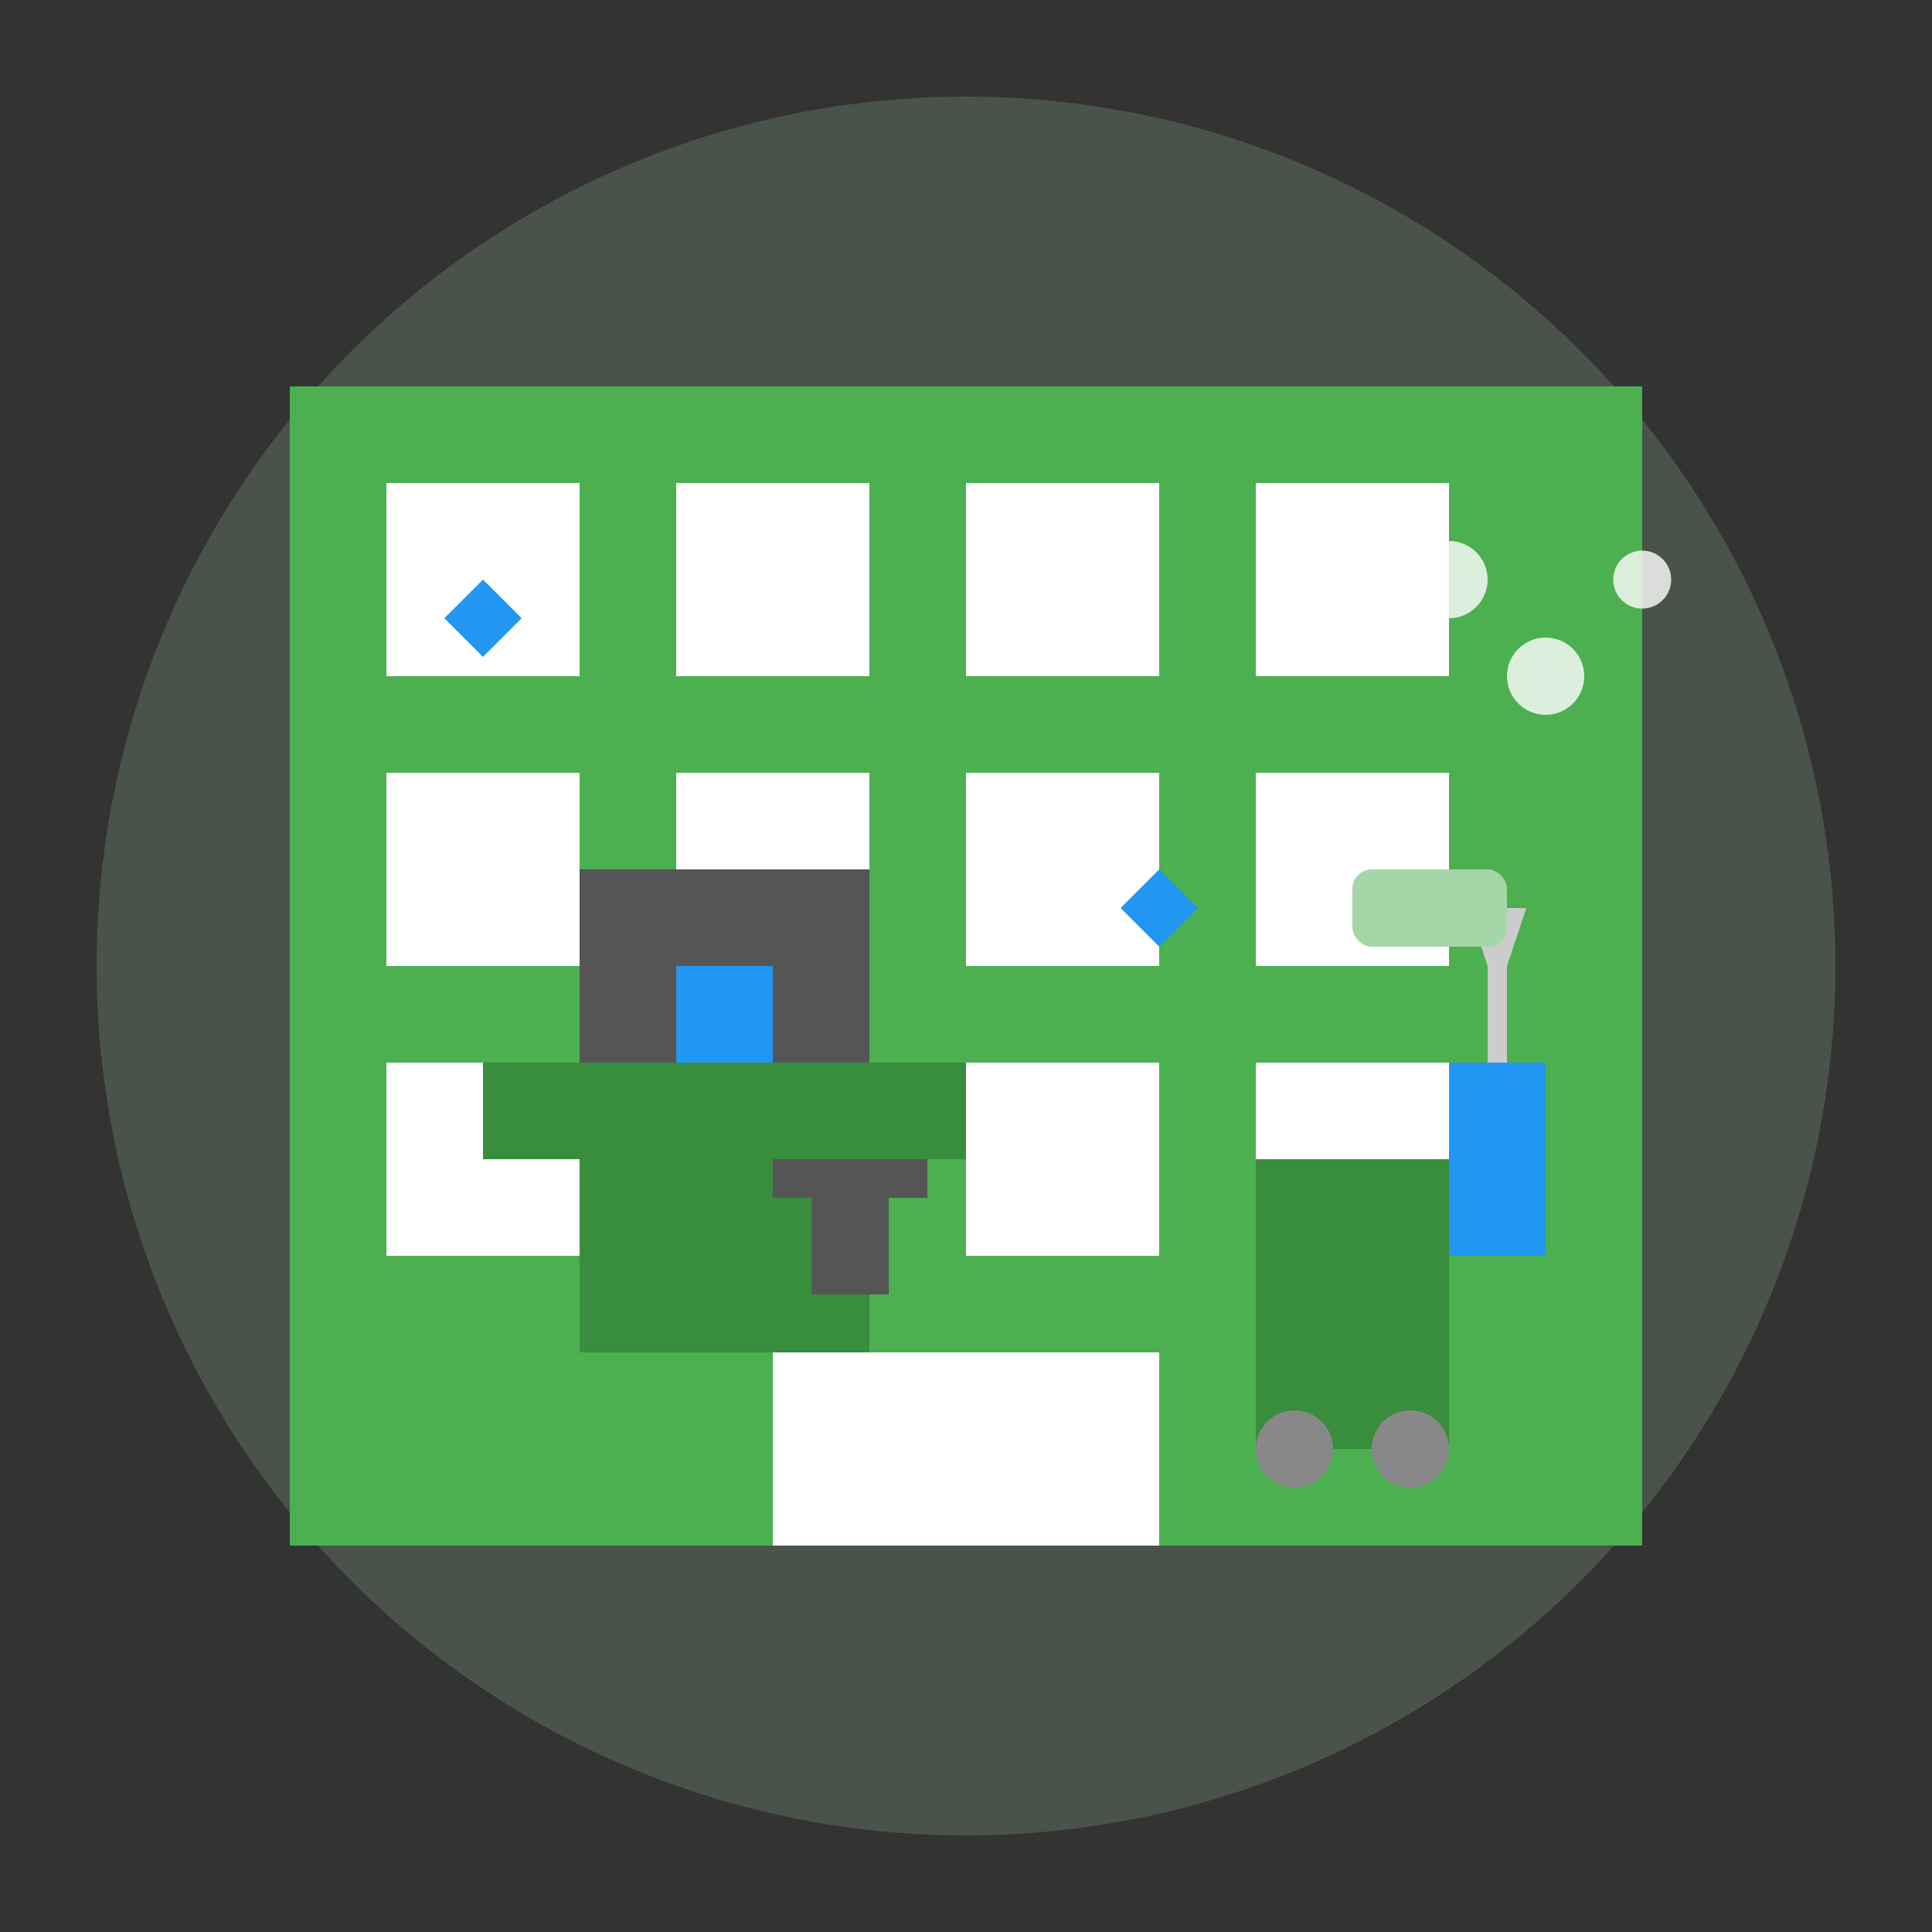 <svg xmlns="http://www.w3.org/2000/svg" width="100" height="100" viewBox="0 0 100 100">
  <rect x="0" y="0" width="100" height="100" fill="#333333" stroke="none"/>
  <style>
    .primary-color { fill: #4CAF50; }
    .primary-light { fill: #A5D6A7; }
    .primary-dark { fill: #388E3C; }
    .accent-color { fill: #2196F3; }
    .neutral-dark { fill: #555555; }
    .neutral-medium { fill: #888888; }
    .neutral-light { fill: #CCCCCC; }
    .white { fill: #FFFFFF; }
  </style>

  <!-- Background Circle -->
  <circle cx="50" cy="50" r="45" class="primary-light" opacity="0.2"/>
  
  <!-- Office Building Outline -->
  <path class="primary-color" d="M15,20 L85,20 L85,80 L15,80 Z"/>
  
  <!-- Windows Grid -->
  <g class="white">
    <rect x="20" y="25" width="10" height="10"/>
    <rect x="35" y="25" width="10" height="10"/>
    <rect x="50" y="25" width="10" height="10"/>
    <rect x="65" y="25" width="10" height="10"/>
    
    <rect x="20" y="40" width="10" height="10"/>
    <rect x="35" y="40" width="10" height="10"/>
    <rect x="50" y="40" width="10" height="10"/>
    <rect x="65" y="40" width="10" height="10"/>
    
    <rect x="20" y="55" width="10" height="10"/>
    <rect x="35" y="55" width="10" height="10"/>
    <rect x="50" y="55" width="10" height="10"/>
    <rect x="65" y="55" width="10" height="10"/>
  </g>
  
  <!-- Door -->
  <rect x="40" y="70" width="20" height="10" class="white"/>
  
  <!-- Office Desk -->
  <rect x="25" y="55" width="25" height="5" class="primary-dark"/>
  <rect x="30" y="60" width="15" height="10" class="primary-dark"/>
  
  <!-- Computer -->
  <rect x="30" y="45" width="15" height="10" class="neutral-dark"/>
  <rect x="35" y="50" width="5" height="5" class="accent-color"/>
  
  <!-- Office Chair -->
  <rect x="40" y="60" width="8" height="2" class="neutral-dark"/>
  <rect x="42" y="62" width="4" height="5" class="neutral-dark"/>
  
  <!-- Cleaning Elements -->
  
  <!-- Cleaning Cart -->
  <rect x="65" y="60" width="10" height="15" class="primary-dark"/>
  <circle cx="67" cy="75" r="2" class="neutral-medium"/>
  <circle cx="73" cy="75" r="2" class="neutral-medium"/>
  
  <!-- Cleaning Spray -->
  <path class="accent-color" d="M75,55 L80,55 L80,65 L75,65 Z"/>
  <path class="neutral-light" d="M77,50 L78,50 L78,55 L77,55 Z"/>
  <path class="neutral-light" d="M76,47 L79,47 L78,50 L77,50 Z"/>
  
  <!-- Cleaning Cloth -->
  <rect x="70" y="45" width="8" height="4" rx="1" ry="1" class="primary-light"/>
  
  <!-- Cleaning Bubbles -->
  <circle cx="80" cy="35" r="2" class="white" opacity="0.8"/>
  <circle cx="85" cy="30" r="1.5" class="white" opacity="0.8"/>
  <circle cx="75" cy="30" r="2" class="white" opacity="0.8"/>
  
  <!-- Sparkles -->
  <path class="accent-color" d="M25,30 L27,32 L25,34 L23,32 Z"/>
  <path class="accent-color" d="M60,45 L62,47 L60,49 L58,47 Z"/>
</svg>
